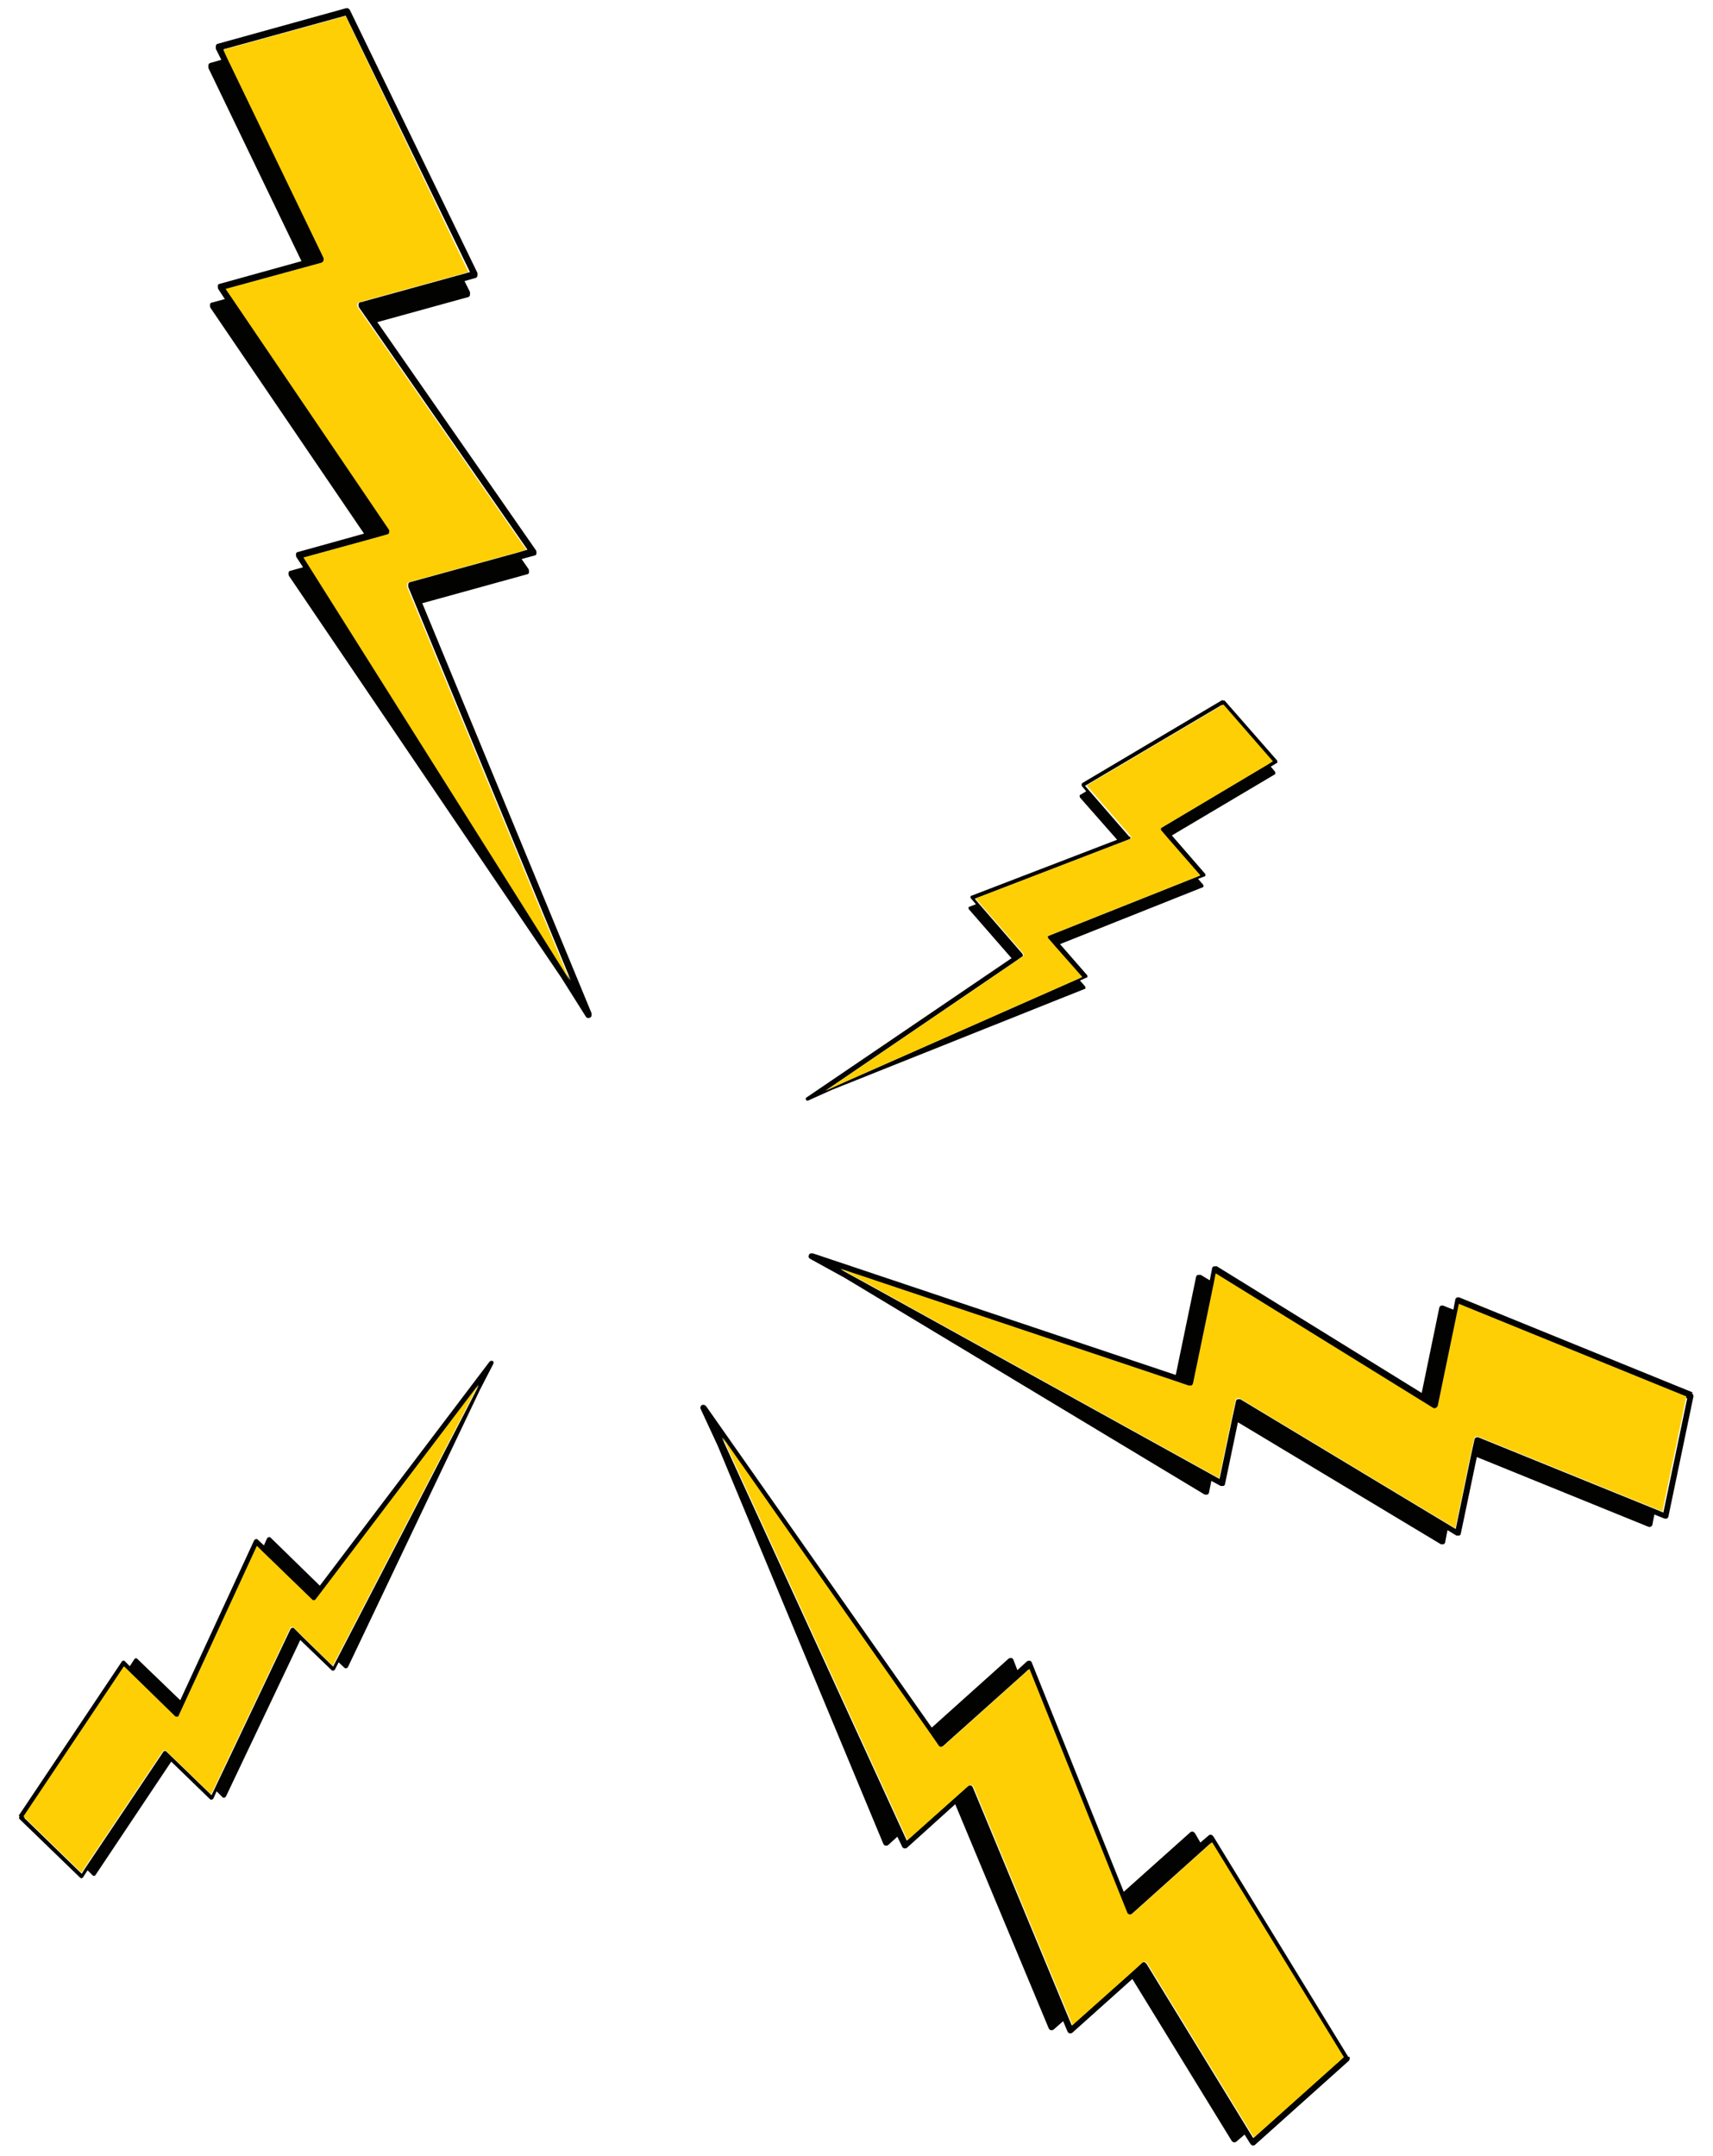 <?xml version="1.0" encoding="UTF-8"?> <svg xmlns="http://www.w3.org/2000/svg" id="Layer_1" data-name="Layer 1" version="1.1" viewBox="0 0 438.1 551.4"><g><polygon points="189 377.1 184.7 367.7 189 377.1 189 377.1" fill="none" stroke-width="0"></polygon><polygon points="244 460.1 232 470.8 244 460.1 244 460.1" fill="none" stroke-width="0"></polygon><polygon points="237.5 443 237.5 443 184.7 367.7 237.5 443" fill="none" stroke-width="0"></polygon><polygon points="261.2 428.8 263.2 427 261.2 428.8 261.2 428.8" fill="none" stroke-width="0"></polygon><polygon points="319.5 545 319.5 545 320.7 546.8 319.5 545" fill="none" stroke-width="0"></polygon><polygon points="288.9 504.9 274.2 518.1 288.9 504.9 288.9 504.9" fill="none" stroke-width="0"></polygon><path d="M345.1,526.1c.2.3.1.7-.1,1l-24,21.5c-.2.2-.4.2-.6.2-.2,0-.4-.2-.6-.4l-1.5-2.4-2.1,1.8c-.2.2-.4.2-.6.2-.2,0-.4-.2-.6-.4l-25.4-41.4-15.3,13.7c-.2.2-.4.2-.7.2-.2,0-.5-.2-.6-.5l-1.1-2.6-2.4,2.1c-.2.2-.4.2-.7.2-.2,0-.5-.2-.6-.5l-23.9-57.3-12.3,11.1c-.2.2-.4.2-.7.2-.2,0-.5-.2-.6-.5l-1.2-2.5-2.3,2.1c-.2.2-.4.2-.7.2-.2,0-.5-.2-.6-.5l-42.3-101.7-4.4-9.5c-.2-.4,0-.8.3-1,.2-.1.5-.1.7,0,.1,0,.3.2.4.3l57.7,82.2,19.6-17.6c.2-.2.5-.2.7-.2.3,0,.5.2.6.5l1,2.6,2.4-2.2c.2-.2.5-.2.7-.2.3,0,.5.2.6.5l23.5,58.6,17-15.2c.2-.2.4-.2.6-.2.2,0,.4.2.6.4l1.4,2.4,2.1-1.8c.2-.2.4-.2.6-.2.2,0,.4.2.6.4l34.5,56.4ZM289.4,489.6c-.2.2-.5.2-.7.2-.3,0-.5-.2-.6-.5l-25-62.3-2,1.8h0l-20,17.9c-.2.1-.4.2-.6.2,0,0-.1,0-.2,0-.1,0-.3-.2-.4-.3l-2.5-3.6h0l-52.8-75.3,4.3,9.4h0s43,93.7,43,93.7l12-10.7h0l3.6-3.2c.2-.2.4-.2.7-.2.2,0,.5.2.6.5l25.3,60.9,14.7-13.1h0l3.2-2.9c.2-.2.4-.2.6-.2.2,0,.4.2.6.4l26.2,42.8h0l1.1,1.8,22.8-20.4-33.7-55-20.4,18.3Z" fill="#020201" stroke-width="0"></path><path d="M320.7,546.8l-1.1-1.8-26.2-42.8c-.1-.2-.3-.3-.6-.4-.2,0-.5,0-.6.2l-3.2,2.9-14.7,13.1-25.3-60.9c0-.2-.3-.4-.6-.5-.3,0-.5,0-.7.2l-3.6,3.2-12,10.7-43-93.7-4.3-9.4,52.8,75.3,2.5,3.6c0,.1.2.2.4.3,0,0,.1,0,.2,0,.2,0,.4,0,.6-.2l20-17.9,2-1.8,25,62.3c0,.2.3.4.6.5.3,0,.5,0,.7-.2l20.4-18.3,33.7,55-22.8,20.4Z" fill="#ffcf06" stroke-width="0"></path></g><g><polygon points="223.9 329.6 215.1 324.7 223.9 329.6 223.9 329.6" fill="none" stroke-width="0"></polygon><polygon points="315.1 362.9 311.9 378.3 315.1 362.9 315.1 362.9" fill="none" stroke-width="0"></polygon><polygon points="300.1 353.2 300.1 353.2 215.1 324.7 300.1 353.2" fill="none" stroke-width="0"></polygon><polygon points="310.4 328.4 311 325.9 310.4 328.4 310.4 328.4" fill="none" stroke-width="0"></polygon><polygon points="423.4 385.9 423.4 385.9 425.3 386.7 423.4 385.9" fill="none" stroke-width="0"></polygon><polygon points="376.2 372.2 372.3 391 376.2 372.2 376.2 372.2" fill="none" stroke-width="0"></polygon><path d="M432.6,356.3c.3.1.5.5.5.9l-6.4,30.7c0,.2-.2.4-.4.5-.2.1-.4.1-.7,0l-2.5-1-.5,2.6c0,.2-.2.4-.4.5-.2.1-.4.1-.7,0l-43.8-17.8-4.1,19.6c0,.2-.2.4-.4.5-.2,0-.5,0-.7,0l-2.3-1.4-.6,3.1c0,.2-.2.4-.4.5-.2,0-.5,0-.7,0l-51.9-31.2-3.3,15.8c0,.2-.2.4-.4.5-.2,0-.5,0-.7,0l-2.4-1.3-.6,3c0,.2-.2.4-.4.5-.2,0-.5,0-.7,0l-92-55.4-8.9-4.9c-.4-.2-.5-.6-.3-1,0-.2.3-.4.5-.4.1,0,.3,0,.5,0l92.8,31.1,5.2-25.1c0-.2.2-.4.5-.5.2,0,.5,0,.7,0l2.3,1.4.6-3.1c0-.2.2-.4.5-.5.2,0,.5,0,.7,0l52.4,32.4,4.5-21.8c0-.2.2-.4.4-.5.2-.1.4-.1.7,0l2.5,1,.5-2.6c0-.2.2-.4.4-.5.2-.1.4-.1.7,0l59.7,24.3ZM367.8,359.8c0,.2-.2.4-.5.5-.2,0-.5,0-.7,0l-55.6-34.4-.5,2.6h0l-5.3,25.6c0,.2-.2.4-.4.5,0,0-.1,0-.2,0-.1,0-.3,0-.5,0l-4.1-1.4h0l-85-28.5,8.9,4.9h0s88,48.7,88,48.7l3.2-15.3h0l1-4.6c0-.2.2-.4.4-.5.2,0,.5,0,.7,0l55.1,33.2,3.9-18.8h0l.9-4.1c0-.2.2-.4.4-.5.2-.1.4-.1.7,0l45.3,18.4h0l1.9.8,6.1-29.2-58.2-23.7-5.4,26.1Z" fill="#020201" stroke-width="0"></path><path d="M425.3,386.7l-1.9-.8-45.3-18.4c-.2,0-.5,0-.7,0-.2.1-.3.3-.4.5l-.9,4.1-3.9,18.8-55.1-33.2c-.2-.1-.5-.1-.7,0-.2,0-.4.3-.4.5l-1,4.6-3.2,15.3-88-48.7-8.9-4.9,85,28.5,4.1,1.4c.1,0,.3,0,.5,0,0,0,.1,0,.2,0,.2-.1.3-.3.4-.5l5.3-25.6.5-2.6,55.6,34.4c.2.1.5.2.7,0,.2,0,.4-.3.5-.5l5.4-26.1,58.2,23.7-6.1,29.2Z" fill="#ffcf06" stroke-width="0"></path></g><g><polygon points="139.7 240.9 146 250.8 139.7 240.9 139.7 240.9" fill="none" stroke-width="0"></polygon><polygon points="94.2 138.1 77.8 142.6 94.2 138.1 94.2 138.1" fill="none" stroke-width="0"></polygon><polygon points="106.3 154.8 106.3 154.8 146 250.8 106.3 154.8" fill="none" stroke-width="0"></polygon><polygon points="132.2 141.4 135 140.7 132.2 141.4 132.2 141.4" fill="none" stroke-width="0"></polygon><polygon points="58.2 14.8 58.2 14.8 57.1 12.7 58.2 14.8" fill="none" stroke-width="0"></polygon><polygon points="77.9 68.3 57.8 73.9 77.9 68.3 77.9 68.3" fill="none" stroke-width="0"></polygon><path d="M89.5,2.6c-.2-.4-.6-.6-1-.5l-32.8,9.1c-.2,0-.4.2-.5.5,0,.2,0,.5,0,.8l1.4,2.8-2.8.8c-.2,0-.4.2-.5.5,0,.2,0,.5,0,.8l23.8,49.4-20.9,5.8c-.3,0-.5.3-.5.5,0,.3,0,.6.1.8l1.7,2.6-3.3.9c-.3,0-.5.3-.5.5,0,.3,0,.6.1.8l39.3,57.8-16.9,4.7c-.3,0-.5.3-.5.5,0,.3,0,.6.1.8l1.7,2.6-3.2.9c-.3,0-.5.3-.5.5,0,.3,0,.6.1.8l69.6,102.7,6.3,10c.2.4.7.5,1.1.3.2-.1.4-.3.4-.6,0-.2,0-.3,0-.5l-43.3-104.9,26.8-7.4c.3,0,.5-.3.5-.5,0-.3,0-.6-.1-.8l-1.8-2.6,3.3-.9c.3,0,.5-.3.5-.5,0-.3,0-.6-.1-.8l-40.6-58.4,23.2-6.4c.2,0,.4-.2.5-.5,0-.2,0-.5,0-.8l-1.4-2.8,2.8-.8c.2,0,.4-.2.5-.5,0-.2,0-.5,0-.8L89.5,2.6ZM92.2,77.3c-.3,0-.5.3-.5.5,0,.3,0,.6.1.8l43.1,62-2.7.8h0l-27.3,7.5c-.2,0-.4.2-.5.5,0,0,0,.1,0,.2,0,.2,0,.4,0,.5l1.9,4.6h0l39.7,96.1-6.2-9.9h0s-61.9-98.3-61.9-98.3l16.4-4.5h0l5-1.4c.3,0,.5-.3.5-.5,0-.3,0-.6-.1-.8l-41.7-61.5,20.1-5.5h0l4.4-1.2c.2,0,.4-.2.5-.5,0-.2,0-.5,0-.8L58.2,14.8h0l-1-2.2,31.2-8.6,31.8,65.6-27.9,7.7Z" fill="#020201" stroke-width="0"></path><path d="M57.1,12.7l1,2.2,24.6,51c.1.2.1.5,0,.8,0,.2-.3.4-.5.5l-4.4,1.2-20.1,5.5,41.7,61.5c.2.2.2.6.1.8,0,.3-.3.5-.5.5l-5,1.4-16.4,4.5,61.9,98.3,6.2,9.9-39.7-96.1-1.9-4.6c0-.2,0-.4,0-.5,0,0,0-.1,0-.2,0-.2.3-.4.5-.5l27.3-7.5,2.7-.8-43.1-62c-.2-.2-.2-.5-.1-.8,0-.3.3-.5.5-.5l27.9-7.7L88.4,4.1l-31.2,8.6Z" fill="#ffcf06" stroke-width="0"></path></g><g><polygon points="119.1 360.8 122.5 354.2 119.1 360.8 119.1 360.8" fill="none" stroke-width="0"></polygon><polygon points="77.5 418.6 85.2 426.1 77.5 418.6 77.5 418.6" fill="none" stroke-width="0"></polygon><polygon points="82.7 406.7 82.7 406.7 122.5 354.2 82.7 406.7" fill="none" stroke-width="0"></polygon><polygon points="67.1 396.8 65.8 395.5 67.1 396.8 67.1 396.8" fill="none" stroke-width="0"></polygon><polygon points="21.7 477.8 21.7 477.8 20.8 479.1 21.7 477.8" fill="none" stroke-width="0"></polygon><polygon points="44.6 449.9 54 459.1 44.6 449.9 44.6 449.9" fill="none" stroke-width="0"></polygon><path d="M5,464.6c-.2.2-.1.5,0,.7l15.5,15c.1.1.3.2.4.1.2,0,.3-.1.4-.3l1.1-1.7,1.3,1.3c.1.1.3.2.4.1.2,0,.3-.1.4-.3l19.3-28.9,9.9,9.6c.1.1.3.2.5.1.2,0,.3-.2.4-.3l.8-1.8,1.5,1.5c.1.1.3.2.5.1.2,0,.3-.2.4-.3l19-40,8,7.7c.1.1.3.2.5.1.2,0,.3-.2.4-.3l.9-1.8,1.5,1.4c.1.1.3.2.5.1.2,0,.3-.2.4-.3l33.8-71,3.4-6.6c.1-.3,0-.6-.2-.7-.1,0-.3,0-.5,0-.1,0-.2.1-.3.2l-43.4,57.3-12.6-12.3c-.1-.1-.3-.2-.5-.1-.2,0-.3.2-.4.3l-.8,1.8-1.6-1.5c-.1-.1-.3-.2-.5-.1-.2,0-.3.2-.4.3l-18.9,40.9-11-10.6c-.1-.1-.3-.2-.4-.1-.2,0-.3.1-.4.3l-1.1,1.7-1.3-1.3c-.1-.1-.3-.2-.4-.1-.2,0-.3.1-.4.3l-26.3,39.3ZM44.9,439.2c.1.1.3.2.5.1.2,0,.3-.2.4-.3l20-43.4,1.3,1.3h0l12.9,12.5c.1.1.3.2.4.1,0,0,0,0,.1,0,.1,0,.2-.1.3-.2l1.9-2.5h0l39.8-52.5-3.4,6.6h0s-33.9,65.4-33.9,65.4l-7.7-7.5h0l-2.3-2.3c-.1-.1-.3-.2-.5-.1-.2,0-.3.2-.4.3l-20.2,42.5-9.5-9.2h0l-2.1-2c-.1-.1-.3-.2-.4-.1-.2,0-.3.1-.4.3l-20,29.8h0l-.8,1.3-14.7-14.3,25.7-38.4,13.1,12.8Z" fill="#020201" stroke-width="0"></path><path d="M20.8,479.1l.8-1.3,20-29.8c0-.1.2-.2.4-.3.2,0,.3,0,.4.1l2.1,2,9.5,9.2,20.2-42.5c0-.2.2-.3.4-.3.2,0,.4,0,.5.1l2.3,2.3,7.7,7.5,33.9-65.4,3.4-6.6-39.8,52.5-1.9,2.5c0,0-.2.2-.3.2,0,0,0,0-.1,0-.2,0-.3,0-.4-.1l-12.9-12.5-1.3-1.3-20,43.4c0,.2-.2.3-.4.3-.2,0-.4,0-.5-.1l-13.1-12.8-25.7,38.4,14.7,14.3Z" fill="#ffcf06" stroke-width="0"></path></g><g><polygon points="217.2 276.4 211.2 279 217.2 276.4 217.2 276.4" fill="none" stroke-width="0"></polygon><polygon points="270 242.4 276.7 250.1 270 242.4 270 242.4" fill="none" stroke-width="0"></polygon><polygon points="259.2 246.4 259.2 246.4 211.2 279 259.2 246.4" fill="none" stroke-width="0"></polygon><polygon points="250.4 231.3 249.3 230 250.4 231.3 250.4 231.3" fill="none" stroke-width="0"></polygon><polygon points="324.3 195.5 324.3 195.5 325.4 194.8 324.3 195.5" fill="none" stroke-width="0"></polygon><polygon points="298.7 214.5 306.9 223.9 298.7 214.5 298.7 214.5" fill="none" stroke-width="0"></polygon><path d="M312.6,179.2c.2-.1.5,0,.6,0l13.4,15.3c0,.1.1.3.1.4,0,.1-.1.3-.2.3l-1.5.9,1.1,1.3c0,.1.1.3.1.4,0,.1-.1.3-.2.3l-26.3,15.6,8.5,9.8c.1.1.1.3.1.4,0,.2-.2.3-.3.3l-1.6.6,1.3,1.5c.1.1.1.3.1.4,0,.2-.2.3-.3.3l-36.4,14.5,6.9,7.9c.1.1.1.3.1.4,0,.2-.1.3-.3.3l-1.6.7,1.3,1.5c.1.1.1.3.1.4,0,.2-.1.3-.3.3l-64.6,25.8-6,2.7c-.2.1-.5,0-.6-.2,0-.1,0-.3,0-.4,0,0,0-.2.2-.2l52.4-35.6-10.9-12.5c-.1-.1-.1-.3-.1-.4,0-.2.2-.3.3-.3l1.6-.6-1.3-1.5c-.1-.1-.1-.3-.1-.4,0-.2.2-.3.3-.3l37.2-14.3-9.5-10.8c0-.1-.1-.3-.1-.4,0-.1.1-.3.2-.3l1.5-.9-1.1-1.3c0-.1-.1-.3-.1-.4,0-.1.1-.3.2-.4l35.9-21.3ZM289,214c.1.1.1.3.1.4,0,.2-.2.3-.3.3l-39.5,15.2,1.1,1.3h0l11.1,12.8c0,.1.1.2.1.4,0,0,0,0,0,.1,0,0-.1.2-.2.2l-2.3,1.6h0l-48,32.7,6-2.7h0s59.5-26.3,59.5-26.3l-6.7-7.6h0l-2-2.3c-.1-.1-.1-.3-.1-.4,0-.2.2-.3.3-.3l38.7-15.4-8.2-9.4h0l-1.8-2.1c0-.1-.1-.3-.1-.4,0-.1.1-.3.2-.3l27.2-16.2h0l1.1-.7-12.7-14.6-35,20.7,11.3,13Z" fill="#020201" stroke-width="0"></path><path d="M325.4,194.8l-1.1.7-27.2,16.2c-.1,0-.2.2-.2.3,0,.1,0,.3.1.4l1.8,2.1,8.2,9.4-38.7,15.4c-.2,0-.3.2-.3.3,0,.2,0,.3.1.4l2,2.3,6.7,7.6-59.5,26.3-6,2.7,48-32.7,2.3-1.6c0,0,.1-.1.2-.2,0,0,0,0,0-.1,0-.1,0-.3-.1-.4l-11.1-12.8-1.1-1.3,39.5-15.2c.2,0,.3-.2.3-.3,0-.2,0-.3-.1-.4l-11.3-13,35-20.7,12.7,14.6Z" fill="#ffcf06" stroke-width="0"></path></g></svg> 